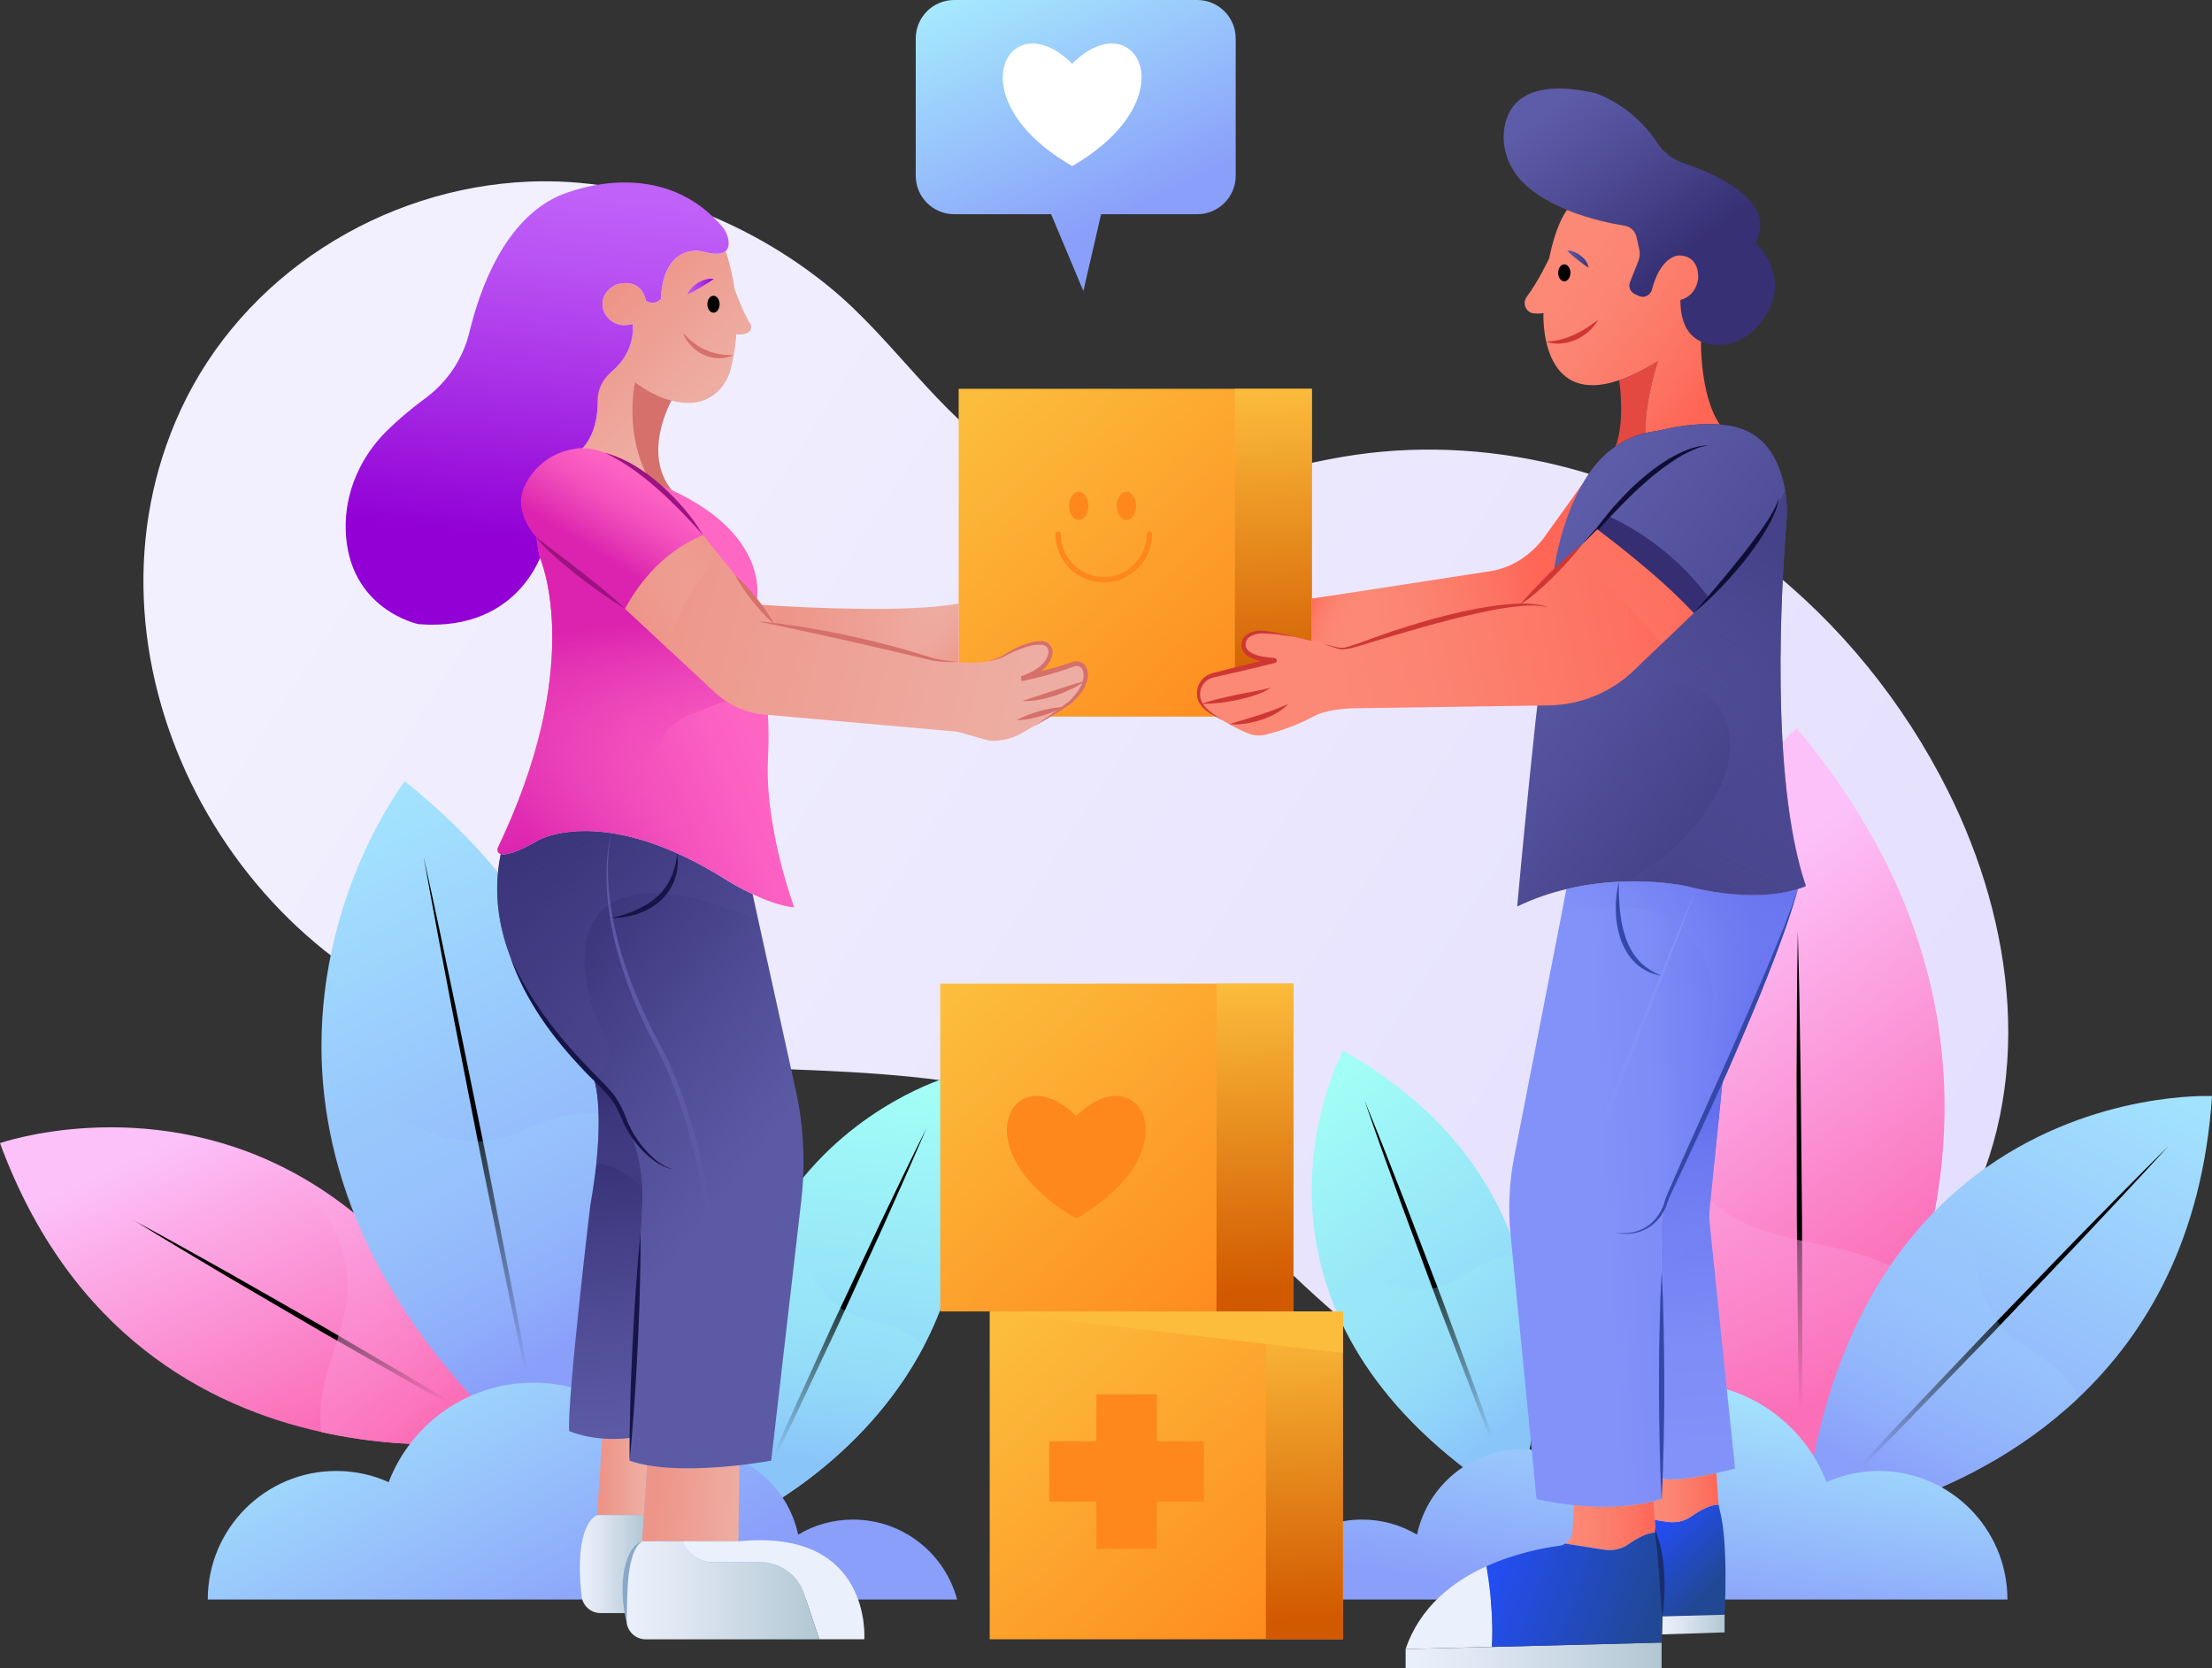 <?xml version="1.0" encoding="UTF-8"?><svg xmlns="http://www.w3.org/2000/svg" xmlns:xlink="http://www.w3.org/1999/xlink" viewBox="0 0 422.69 318.76"><rect x="0" y="0" width="422.69" height="318.76" fill="#333333" stroke="none"/><defs><style>.cls-1{fill:url(#Degradado_sin_nombre_223);}.cls-1,.cls-2,.cls-3,.cls-4,.cls-5,.cls-6,.cls-7,.cls-8,.cls-9,.cls-10,.cls-11,.cls-12,.cls-13,.cls-14,.cls-15,.cls-16,.cls-17,.cls-18,.cls-19,.cls-20,.cls-21,.cls-22,.cls-23,.cls-24,.cls-25,.cls-26,.cls-27,.cls-28,.cls-29,.cls-30,.cls-31,.cls-32,.cls-33,.cls-34,.cls-35,.cls-36,.cls-37,.cls-38,.cls-39,.cls-40,.cls-41,.cls-42,.cls-43,.cls-44,.cls-45,.cls-46,.cls-47,.cls-48,.cls-49,.cls-50,.cls-51,.cls-52,.cls-53,.cls-54,.cls-55,.cls-56,.cls-57,.cls-58,.cls-59,.cls-60,.cls-61,.cls-62,.cls-63,.cls-64,.cls-65,.cls-66,.cls-67,.cls-68,.cls-69,.cls-70,.cls-71,.cls-72,.cls-73,.cls-74,.cls-75,.cls-76,.cls-77{stroke-width:0px;}.cls-2{fill:url(#Degradado_sin_nombre_232);}.cls-3{fill:url(#Degradado_sin_nombre_224);}.cls-3,.cls-4,.cls-6,.cls-13,.cls-14,.cls-15,.cls-31,.cls-37,.cls-49,.cls-51,.cls-54,.cls-59,.cls-61,.cls-67,.cls-69,.cls-74,.cls-75,.cls-78{mix-blend-mode:multiply;}.cls-4{fill:url(#Degradado_sin_nombre_233);}.cls-5{fill:url(#Degradado_sin_nombre_238);}.cls-6{fill:url(#Degradado_sin_nombre_217-2);}.cls-7{fill:url(#Degradado_sin_nombre_218);}.cls-8{fill:#171547;}.cls-9{fill:url(#Degradado_sin_nombre_223-3);}.cls-10{fill:url(#Degradado_sin_nombre_214-3);}.cls-11{fill:#5c5aa5;}.cls-12{fill:url(#Degradado_sin_nombre_4-4);}.cls-13{fill:url(#Degradado_sin_nombre_237-2);}.cls-14{fill:url(#Degradado_sin_nombre_235);}.cls-15{fill:url(#Degradado_sin_nombre_213);}.cls-16{fill:#9b1381;}.cls-79{isolation:isolate;}.cls-17{fill:url(#Degradado_sin_nombre_4-2);}.cls-19{fill:url(#Degradado_sin_nombre_221-2);}.cls-20{fill:url(#Degradado_sin_nombre_5-2);}.cls-21{fill:url(#Degradado_sin_nombre_227);}.cls-22{fill:url(#Degradado_sin_nombre_230-3);}.cls-23{fill:#e34941;}.cls-24{fill:url(#Degradado_sin_nombre_216-2);}.cls-25{fill:url(#Degradado_sin_nombre_234);}.cls-26{fill:url(#Degradado_sin_nombre_239);}.cls-27{fill:url(#Degradado_sin_nombre_232-2);}.cls-28{fill:#d6706b;}.cls-29{fill:url(#Degradado_sin_nombre_220-2);}.cls-30{fill:url(#Degradado_sin_nombre_220);}.cls-31{fill:#fcbd3c;}.cls-32{fill:url(#Degradado_sin_nombre_225);}.cls-33{fill:url(#Degradado_sin_nombre_238-2);}.cls-34{fill:#fe881c;mix-blend-mode:screen;}.cls-35{fill:url(#Degradado_sin_nombre_231-2);}.cls-36{fill:url(#Degradado_sin_nombre_234-2);}.cls-37{fill:url(#Degradado_sin_nombre_237);}.cls-38{fill:#fff;}.cls-39{fill:url(#Degradado_sin_nombre_221);}.cls-40{fill:url(#Degradado_sin_nombre_230-2);}.cls-41{fill:url(#Degradado_sin_nombre_4);}.cls-42{fill:#ce3734;}.cls-43{fill:#192d6d;}.cls-44{fill:url(#Degradado_sin_nombre_214);}.cls-45{fill:url(#Degradado_sin_nombre_218-2);}.cls-46{fill:url(#Degradado_sin_nombre_214-5);}.cls-47{fill:#8392f9;}.cls-48{fill:url(#Degradado_sin_nombre_231-3);}.cls-49{fill:url(#Degradado_sin_nombre_226-2);}.cls-50{fill:url(#Degradado_sin_nombre_236);}.cls-51{fill:url(#Degradado_sin_nombre_235-2);}.cls-52{fill:url(#Degradado_sin_nombre_223-2);}.cls-53{fill:url(#Degradado_sin_nombre_4-3);}.cls-54{fill:url(#Degradado_sin_nombre_222-2);}.cls-55{fill:url(#Degradado_sin_nombre_229-2);}.cls-56{fill:#89a7c9;}.cls-57{fill:url(#Degradado_sin_nombre_230);}.cls-58{fill:url(#Degradado_sin_nombre_231);}.cls-59{fill:url(#Degradado_sin_nombre_213-2);}.cls-80{mix-blend-mode:overlay;}.cls-60{fill:#352e73;}.cls-61{fill:url(#Degradado_sin_nombre_233-2);}.cls-62{fill:url(#Degradado_sin_nombre_214-2);}.cls-63{fill:url(#Degradado_sin_nombre_232-3);}.cls-64{fill:url(#Degradado_sin_nombre_227-2);}.cls-65{fill:url(#Degradado_sin_nombre_229);}.cls-66{fill:url(#Degradado_sin_nombre_223-4);}.cls-67{fill:url(#Degradado_sin_nombre_215);}.cls-68{fill:#0e0e35;}.cls-69{fill:url(#Degradado_sin_nombre_217);}.cls-70{fill:#3548a8;}.cls-71{fill:url(#Degradado_sin_nombre_214-4);}.cls-72{fill:url(#Degradado_sin_nombre_5);}.cls-73{fill:url(#Degradado_sin_nombre_216);}.cls-74{fill:url(#Degradado_sin_nombre_226);}.cls-75{fill:url(#Degradado_sin_nombre_222);}.cls-76{fill:url(#Degradado_sin_nombre_236-2);}.cls-77{fill:url(#Degradado_sin_nombre_223-5);}</style><linearGradient id="Degradado_sin_nombre_239" x1="95.14" y1="53.94" x2="359.21" y2="282.3" gradientTransform="translate(-18.65 28.04) rotate(-7.74)" gradientUnits="userSpaceOnUse"><stop offset="0" stop-color="#f2f0fe"/><stop offset="1" stop-color="#e3defe"/></linearGradient><linearGradient id="Degradado_sin_nombre_238" x1="-32.78" y1="216.31" x2=".48" y2="266.67" gradientTransform="translate(-164.8 128.88) rotate(122.35) scale(1 -1)" gradientUnits="userSpaceOnUse"><stop offset="0" stop-color="#fcc1f9"/><stop offset="1" stop-color="#fb6fb8"/></linearGradient><linearGradient id="Degradado_sin_nombre_237" x1="-25.93" y1="236.74" x2="-11.32" y2="284.4" gradientTransform="translate(-164.8 128.88) rotate(122.35) scale(1 -1)" gradientUnits="userSpaceOnUse"><stop offset="0" stop-color="#fcc1f9" stop-opacity="0"/><stop offset="1" stop-color="#fb6fb8"/></linearGradient><linearGradient id="Degradado_sin_nombre_236" x1="77.67" y1="320.41" x2="124.46" y2="210.23" gradientTransform="translate(-180.21 130.59) rotate(-51.79)" gradientUnits="userSpaceOnUse"><stop offset="0" stop-color="#8a9ffa"/><stop offset="1" stop-color="#a2e2fe"/></linearGradient><linearGradient id="Degradado_sin_nombre_235" x1="80.92" y1="305.91" x2="102.92" y2="253.19" gradientTransform="translate(-180.21 130.59) rotate(-51.79)" gradientUnits="userSpaceOnUse"><stop offset="0" stop-color="#8a9ffa"/><stop offset="1" stop-color="#a2e2fe" stop-opacity="0"/></linearGradient><linearGradient id="Degradado_sin_nombre_234" x1="128.83" y1="362.8" x2="161.18" y2="286.64" gradientTransform="translate(-65.67 -25.38) rotate(-15.65)" gradientUnits="userSpaceOnUse"><stop offset="0" stop-color="#8ac5fa"/><stop offset="1" stop-color="#a2fef6"/></linearGradient><linearGradient id="Degradado_sin_nombre_233" x1="131.08" y1="352.78" x2="146.28" y2="316.33" gradientTransform="translate(-65.67 -25.38) rotate(-15.65)" gradientUnits="userSpaceOnUse"><stop offset="0" stop-color="#8ac5fa"/><stop offset="1" stop-color="#a2fef6" stop-opacity="0"/></linearGradient><linearGradient id="Degradado_sin_nombre_232" x1="78.99" y1="247.17" x2="114.65" y2="310.98" gradientUnits="userSpaceOnUse"><stop offset="0" stop-color="#a6eafd"/><stop offset="1" stop-color="#8a9ffa"/></linearGradient><linearGradient id="Degradado_sin_nombre_238-2" x1="317.24" y1="176.45" x2="360.87" y2="242.55" gradientTransform="translate(-6.53 17.16) rotate(-2.67)" xlink:href="#Degradado_sin_nombre_238"/><linearGradient id="Degradado_sin_nombre_237-2" x1="326.22" y1="203.27" x2="345.39" y2="265.81" gradientTransform="translate(-6.53 17.16) rotate(-2.67)" xlink:href="#Degradado_sin_nombre_237"/><linearGradient id="Degradado_sin_nombre_236-2" x1="363.72" y1="296.07" x2="403.34" y2="202.77" gradientTransform="translate(14.91 -20.49) rotate(3.33)" xlink:href="#Degradado_sin_nombre_236"/><linearGradient id="Degradado_sin_nombre_235-2" x1="366.47" y1="283.79" x2="385.09" y2="239.15" gradientTransform="translate(14.91 -20.49) rotate(3.33)" xlink:href="#Degradado_sin_nombre_235"/><linearGradient id="Degradado_sin_nombre_234-2" x1="248.35" y1="386.37" x2="280.7" y2="310.2" gradientTransform="translate(-159.52 307.71) rotate(-61.12)" xlink:href="#Degradado_sin_nombre_234"/><linearGradient id="Degradado_sin_nombre_233-2" x1="250.6" y1="376.35" x2="265.8" y2="339.9" gradientTransform="translate(-159.52 307.71) rotate(-61.12)" xlink:href="#Degradado_sin_nombre_233"/><linearGradient id="Degradado_sin_nombre_232-2" x1="319.33" y1="259.43" x2="311.72" y2="307.47" xlink:href="#Degradado_sin_nombre_232"/><linearGradient id="Degradado_sin_nombre_232-3" x1="193.05" y1="-6.04" x2="215" y2="40.44" xlink:href="#Degradado_sin_nombre_232"/><linearGradient id="Degradado_sin_nombre_231" x1="184.83" y1="188.09" x2="241.45" y2="249.85" gradientUnits="userSpaceOnUse"><stop offset="0" stop-color="#fcbd3c"/><stop offset="1" stop-color="#fe881c"/></linearGradient><linearGradient id="Degradado_sin_nombre_230" x1="238.21" y1="187.39" x2="241.19" y2="246.86" gradientUnits="userSpaceOnUse"><stop offset="0" stop-color="#fcbd3c"/><stop offset="1" stop-color="#d15900"/></linearGradient><linearGradient id="Degradado_sin_nombre_231-2" x1="194.28" y1="250.72" x2="250.9" y2="312.49" xlink:href="#Degradado_sin_nombre_231"/><linearGradient id="Degradado_sin_nombre_230-2" x1="247.66" y1="250.03" x2="250.64" y2="309.49" xlink:href="#Degradado_sin_nombre_230"/><linearGradient id="Degradado_sin_nombre_231-3" x1="188.35" y1="74.42" x2="244.97" y2="136.19" xlink:href="#Degradado_sin_nombre_231"/><linearGradient id="Degradado_sin_nombre_230-3" x1="241.73" y1="73.73" x2="244.71" y2="133.2" xlink:href="#Degradado_sin_nombre_230"/><linearGradient id="Degradado_sin_nombre_5" x1="317.3" y1="292.33" x2="327.94" y2="303.15" gradientUnits="userSpaceOnUse"><stop offset="0" stop-color="#234dee"/><stop offset="1" stop-color="#214893"/></linearGradient><linearGradient id="Degradado_sin_nombre_4" x1="317.58" y1="310.41" x2="329.55" y2="310.41" gradientUnits="userSpaceOnUse"><stop offset="0" stop-color="#eaf0fc"/><stop offset=".26" stop-color="#e0e8f4"/><stop offset=".71" stop-color="#c5d5e1"/><stop offset="1" stop-color="#b1c7d2"/></linearGradient><linearGradient id="Degradado_sin_nombre_223" x1="315.96" y1="286.16" x2="328.42" y2="286.16" gradientUnits="userSpaceOnUse"><stop offset="0" stop-color="#fc8976"/><stop offset=".33" stop-color="#fc8371"/><stop offset=".73" stop-color="#fd7463"/><stop offset="1" stop-color="#ff6656"/></linearGradient><linearGradient id="Degradado_sin_nombre_229" x1="298.49" y1="18.72" x2="322.17" y2="48.6" gradientUnits="userSpaceOnUse"><stop offset="0" stop-color="#5d5ca8"/><stop offset=".35" stop-color="#524f99"/><stop offset="1" stop-color="#373075"/></linearGradient><linearGradient id="Degradado_sin_nombre_223-2" x1="298.97" y1="52.06" x2="328.12" y2="72.8" xlink:href="#Degradado_sin_nombre_223"/><linearGradient id="Degradado_sin_nombre_229-2" x1="299.3" y1="49.52" x2="304" y2="49.52" xlink:href="#Degradado_sin_nombre_229"/><linearGradient id="Degradado_sin_nombre_223-3" x1="259.96" y1="111.71" x2="292.8" y2="105.87" xlink:href="#Degradado_sin_nombre_223"/><linearGradient id="Degradado_sin_nombre_222" x1="260.25" y1="121.16" x2="249.02" y2="116.4" gradientUnits="userSpaceOnUse"><stop offset="0" stop-color="#fc8976" stop-opacity="0"/><stop offset=".1" stop-color="#fc8875" stop-opacity=".02"/><stop offset=".22" stop-color="#fc8673" stop-opacity=".08"/><stop offset=".36" stop-color="#fc8270" stop-opacity=".18"/><stop offset=".51" stop-color="#fc7d6b" stop-opacity=".32"/><stop offset=".66" stop-color="#fd7766" stop-opacity=".5"/><stop offset=".82" stop-color="#fe6f5f" stop-opacity=".72"/><stop offset=".98" stop-color="#fe6756" stop-opacity=".97"/><stop offset="1" stop-color="#ff6656"/></linearGradient><linearGradient id="Degradado_sin_nombre_223-4" x1="299.08" y1="291.52" x2="316.38" y2="291.52" xlink:href="#Degradado_sin_nombre_223"/><linearGradient id="Degradado_sin_nombre_220" x1="268.6" y1="307.19" x2="285.18" y2="307.19" gradientUnits="userSpaceOnUse"><stop offset="0" stop-color="#eaf0fc"/><stop offset="1" stop-color="#eaf0fc"/></linearGradient><linearGradient id="Degradado_sin_nombre_4-2" x1="268.6" y1="316.31" x2="317.51" y2="316.31" xlink:href="#Degradado_sin_nombre_4"/><linearGradient id="Degradado_sin_nombre_5-2" x1="286.97" y1="298.95" x2="316.47" y2="309.22" xlink:href="#Degradado_sin_nombre_5"/><linearGradient id="Degradado_sin_nombre_227" x1="325.27" y1="276.54" x2="321.94" y2="218.8" gradientUnits="userSpaceOnUse"><stop offset="0" stop-color="#8392f9"/><stop offset=".33" stop-color="#7e8df7"/><stop offset=".71" stop-color="#727ff3"/><stop offset="1" stop-color="#6570ee"/></linearGradient><linearGradient id="Degradado_sin_nombre_227-2" x1="306.11" y1="228.32" x2="338.1" y2="226.49" xlink:href="#Degradado_sin_nombre_227"/><linearGradient id="Degradado_sin_nombre_226" x1="309.13" y1="198.79" x2="327.48" y2="160.07" gradientUnits="userSpaceOnUse"><stop offset="0" stop-color="#8392f9" stop-opacity="0"/><stop offset=".11" stop-color="#8291f8" stop-opacity=".02"/><stop offset=".24" stop-color="#808ff8" stop-opacity=".08"/><stop offset=".38" stop-color="#7d8cf7" stop-opacity=".17"/><stop offset=".52" stop-color="#7987f5" stop-opacity=".31"/><stop offset=".66" stop-color="#7481f3" stop-opacity=".48"/><stop offset=".81" stop-color="#6e7af1" stop-opacity=".69"/><stop offset=".96" stop-color="#6772ee" stop-opacity=".93"/><stop offset="1" stop-color="#6570ee"/></linearGradient><linearGradient id="Degradado_sin_nombre_226-2" x1="321.97" y1="251.53" x2="323.7" y2="213.24" xlink:href="#Degradado_sin_nombre_226"/><linearGradient id="Degradado_sin_nombre_225" x1="290.72" y1="112.02" x2="334.82" y2="144.59" gradientUnits="userSpaceOnUse"><stop offset="0" stop-color="#5d5ca8"/><stop offset=".53" stop-color="#514f99"/><stop offset="1" stop-color="#454289"/></linearGradient><linearGradient id="Degradado_sin_nombre_224" x1="313.09" y1="179.08" x2="347.53" y2="109.62" gradientUnits="userSpaceOnUse"><stop offset="0" stop-color="#5d5ca8" stop-opacity="0"/><stop offset=".16" stop-color="#5a59a4" stop-opacity=".11"/><stop offset=".45" stop-color="#53529c" stop-opacity=".38"/><stop offset=".86" stop-color="#49468e" stop-opacity=".83"/><stop offset="1" stop-color="#454289"/></linearGradient><linearGradient id="Degradado_sin_nombre_223-5" x1="250.85" y1="128.62" x2="323.43" y2="113.37" xlink:href="#Degradado_sin_nombre_223"/><linearGradient id="Degradado_sin_nombre_222-2" x1="298.89" y1="109.47" x2="327.79" y2="115.5" xlink:href="#Degradado_sin_nombre_222"/><linearGradient id="Degradado_sin_nombre_214" x1="133.38" y1="75.14" x2="116.29" y2="58.05" gradientUnits="userSpaceOnUse"><stop offset="0" stop-color="#eeada2"/><stop offset="1" stop-color="#ee9589"/></linearGradient><linearGradient id="Degradado_sin_nombre_221" x1="106.89" y1="36.48" x2="99.11" y2="103" gradientUnits="userSpaceOnUse"><stop offset="0" stop-color="#c061f9"/><stop offset=".21" stop-color="#b952f3"/><stop offset=".6" stop-color="#a72ce5"/><stop offset="1" stop-color="#9200d5"/></linearGradient><linearGradient id="Degradado_sin_nombre_221-2" x1="130.98" y1="54.76" x2="136.54" y2="54.76" xlink:href="#Degradado_sin_nombre_221"/><linearGradient id="Degradado_sin_nombre_214-2" x1="122.73" y1="282.11" x2="115.37" y2="282.11" xlink:href="#Degradado_sin_nombre_214"/><linearGradient id="Degradado_sin_nombre_4-3" x1="110.8" y1="298.85" x2="123.05" y2="298.85" xlink:href="#Degradado_sin_nombre_4"/><linearGradient id="Degradado_sin_nombre_214-3" x1="141.11" y1="287.77" x2="125.65" y2="286.85" xlink:href="#Degradado_sin_nombre_214"/><linearGradient id="Degradado_sin_nombre_220-2" x1="130.37" y1="303.76" x2="165.18" y2="303.76" xlink:href="#Degradado_sin_nombre_220"/><linearGradient id="Degradado_sin_nombre_4-4" x1="119.42" y1="303.86" x2="156.57" y2="303.86" xlink:href="#Degradado_sin_nombre_4"/><linearGradient id="Degradado_sin_nombre_218" x1="137.85" y1="229.52" x2="88.48" y2="190.65" gradientUnits="userSpaceOnUse"><stop offset="0" stop-color="#5c5aa5"/><stop offset=".36" stop-color="#504d96"/><stop offset="1" stop-color="#352e73"/></linearGradient><linearGradient id="Degradado_sin_nombre_218-2" x1="118.12" y1="273.19" x2="112.34" y2="216.99" xlink:href="#Degradado_sin_nombre_218"/><linearGradient id="Degradado_sin_nombre_217" x1="133.97" y1="198.94" x2="102.58" y2="148.79" gradientUnits="userSpaceOnUse"><stop offset="0" stop-color="#5c5aa5" stop-opacity="0"/><stop offset=".18" stop-color="#57549e" stop-opacity=".13"/><stop offset=".52" stop-color="#4a458e" stop-opacity=".46"/><stop offset=".99" stop-color="#352e73" stop-opacity=".99"/><stop offset="1" stop-color="#352e73"/></linearGradient><linearGradient id="Degradado_sin_nombre_217-2" x1="120.63" y1="231.64" x2="114.19" y2="208.07" xlink:href="#Degradado_sin_nombre_217"/><linearGradient id="Degradado_sin_nombre_216" x1="144.46" y1="126.13" x2="95.17" y2="145.5" gradientUnits="userSpaceOnUse"><stop offset="0" stop-color="#ff67c4"/><stop offset=".22" stop-color="#fc61c2"/><stop offset=".49" stop-color="#f452bd"/><stop offset=".79" stop-color="#e639b5"/><stop offset="1" stop-color="#db23af"/></linearGradient><linearGradient id="Degradado_sin_nombre_216-2" x1="123.21" y1="87.91" x2="112.75" y2="104.86" xlink:href="#Degradado_sin_nombre_216"/><linearGradient id="Degradado_sin_nombre_215" x1="118.82" y1="162.21" x2="112.94" y2="119.96" gradientUnits="userSpaceOnUse"><stop offset="0" stop-color="#ff67c4" stop-opacity="0"/><stop offset=".11" stop-color="#fc61c2" stop-opacity=".08"/><stop offset=".33" stop-color="#f554be" stop-opacity=".27"/><stop offset=".64" stop-color="#e93eb7" stop-opacity=".59"/><stop offset="1" stop-color="#db23af"/></linearGradient><linearGradient id="Degradado_sin_nombre_214-4" x1="180.26" y1="119.82" x2="151" y2="122.24" xlink:href="#Degradado_sin_nombre_214"/><linearGradient id="Degradado_sin_nombre_213" x1="174.56" y1="117.6" x2="184.51" y2="126.21" gradientUnits="userSpaceOnUse"><stop offset="0" stop-color="#eeada2" stop-opacity="0"/><stop offset="1" stop-color="#ee9589"/></linearGradient><linearGradient id="Degradado_sin_nombre_214-5" x1="194.21" y1="133.5" x2="121.31" y2="114.6" xlink:href="#Degradado_sin_nombre_214"/><linearGradient id="Degradado_sin_nombre_213-2" x1="138.41" y1="108.72" x2="122.82" y2="117.79" xlink:href="#Degradado_sin_nombre_213"/></defs><g class="cls-79"><g id="Layer_2"><g id="OBJECTS"><path class="cls-26" d="m163.11,58.94c-1.44-1.38-2.91-2.7-4.44-3.96-15.84-13.03-36.88-21.12-57.53-20.28-28.16,1.15-54.77,17.93-66.65,43.7-21.36,46.31,7.96,103.93,56.09,118.29,4.22,1.26,8.57,2.38,12.87,3.3,30.91,6.62,63.25,1.57,93.91,9.87,14,3.79,25.66,10.75,36.12,20.72,21.65,20.64,39.92,41.42,72.14,42.43,28.18.89,55.56-14.99,69.15-39.63,14.22-25.79,10.21-56.88-2.59-82.37-8.43-16.8-20.64-31.92-35.51-43.45-21.64-16.78-50.56-24.6-77.7-20.65-20.09,2.92-42.09,13.08-61.83,3.3-14.14-7-22.87-20.58-34.02-31.26Z"/><path class="cls-5" d="m61.4,273.63c20.05,4.44,36.55,1.34,36.55,1.34-11.67-28.07-27.36-43.35-42.75-51.38-28.08-14.66-55.2-5.17-55.2-5.17,13.48,36.56,39.55,50.36,61.4,55.2Z"/><g class="cls-80"><path class="cls-18" d="m25.57,233.19c6.13,3.3,12.21,6.7,18.28,10.11l18.15,10.34,18.04,10.54,8.98,5.34c2.97,1.81,5.97,3.6,8.92,5.43-3.07-1.64-6.11-3.34-9.17-5.01l-9.12-5.1-18.15-10.35-18.04-10.55c-5.99-3.55-11.97-7.12-17.9-10.78Z"/></g><path class="cls-37" d="m61.4,273.63c20.05,4.44,36.55,1.34,36.55,1.34-11.67-28.07-27.36-43.35-42.75-51.38,6.82,6.33,12.03,14.88,11.09,24.39-.66,6.68-4.05,12.85-4.88,19.51-.26,2.03-.26,4.1-.01,6.14Z"/><path class="cls-50" d="m77.34,149.27c25.03,20.01,35.47,42.74,38.6,63.6,5.54,36.77-11.64,67.72-11.64,67.72-33.21-28.85-42.74-57.28-42.87-80.27-.17-30.23,15.92-51.05,15.92-51.05Z"/><g class="cls-80"><path class="cls-18" d="m81.01,163.95c2.14,9.68,4.18,19.38,6.19,29.09l5.93,29.14,5.71,29.18,2.77,14.61,2.67,14.63-3.15-14.53-3.05-14.55-5.93-29.14-5.71-29.18c-1.86-9.74-3.71-19.48-5.44-29.24Z"/></g><path class="cls-14" d="m115.94,212.87c5.54,36.77-11.64,67.72-11.64,67.72-33.21-28.85-42.74-57.28-42.87-80.27,6.54,7.76,22.54,23.58,38.79,15.56,0,0,7.82-4.07,15.72-3.01Z"/><path class="cls-25" d="m180.97,205.87c5.81,21.38,2.38,38.32-4.38,51.25-11.9,22.79-34.11,33.06-34.11,33.06-6.78-29.65-.51-49.41,8.8-62.3,12.23-16.94,29.7-22.01,29.7-22.01Z"/><g class="cls-80"><path class="cls-18" d="m177.04,215.56c-2.69,6.3-5.49,12.56-8.29,18.81l-8.54,18.7-8.75,18.61-4.45,9.27c-1.52,3.07-3,6.16-4.54,9.22,1.34-3.16,2.73-6.29,4.1-9.43l4.19-9.39,8.54-18.7,8.75-18.6c2.95-6.18,5.92-12.36,8.99-18.49Z"/></g><path class="cls-4" d="m176.59,257.11c-11.9,22.79-34.11,33.06-34.11,33.06-6.78-29.65-.51-49.41,8.8-62.3.48,7,2.97,22.35,15.31,24.5,0,0,6.03.92,10,4.73Z"/><path class="cls-2" d="m163.01,290.35c-3.84,0-7.42,1.04-10.49,2.88-1.97-9.31-10.24-16.31-20.13-16.31-1.93,0-3.82.27-5.59.77-5.29-8.13-14.45-13.5-24.86-13.5-12.62,0-23.41,7.89-27.67,19.01-3.05-1.38-6.44-2.14-10.01-2.14-13.56,0-24.56,10.99-24.56,24.56h143.19c-2.34-8.79-10.36-15.27-19.88-15.27Z"/><path class="cls-33" d="m366.37,245.02c-7.96,25.74-22.21,42.54-22.21,42.54-24.42-31.54-31.65-59.35-30.8-82.12,1.53-41.54,29.96-66.29,29.96-66.29,32.92,39.11,31.72,77.8,23.05,105.86Z"/><g class="cls-80"><path class="cls-18" d="m343.54,177.9c.26,9.14.41,18.27.54,27.41l.27,27.41.04,27.41-.06,13.71-.17,13.71-.32-13.71-.22-13.71-.27-27.41-.04-27.41c.03-9.14.07-18.28.23-27.42Z"/></g><path class="cls-13" d="m366.37,245.02c-7.96,25.74-22.21,42.54-22.21,42.54-24.42-31.54-31.65-59.35-30.8-82.12,2.78,11.88,9.15,23.38,20.59,28.49,8.05,3.58,17.28,3.73,25.41,7.11,2.49,1.03,4.84,2.37,7.01,3.97Z"/><path class="cls-76" d="m422.69,209.43c-1.78,27.08-12.51,45.34-25.48,57.62-22.86,21.66-52.68,24.71-52.68,24.71,3.96-37.04,19.08-57.43,34.99-68.66,20.91-14.76,43.17-13.67,43.17-13.67Z"/><g class="cls-80"><path class="cls-18" d="m414.27,219.09c-5.66,6.2-11.41,12.32-17.16,18.43l-17.35,18.25-17.52,18.09-8.82,8.99-8.9,8.91,8.54-9.25,8.62-9.18,17.35-18.25,17.52-18.09c5.87-6,11.75-11.99,17.71-17.9Z"/></g><path class="cls-51" d="m397.21,267.05c-22.86,21.66-52.68,24.71-52.68,24.71,3.96-37.04,19.08-57.43,34.99-68.66-2.23,8.3-5.46,27.08,7.98,34.48,0,0,6.62,3.46,9.7,9.46Z"/><path class="cls-36" d="m256.64,200.77c19.32,10.85,28.99,25.18,33.46,39.06,7.9,24.47-.35,47.5-.35,47.5-25.89-15.96-35.58-34.28-38.25-49.95-3.51-20.6,5.13-36.61,5.13-36.61Z"/><g class="cls-80"><path class="cls-18" d="m260.79,210.37c2.61,6.34,5.11,12.72,7.6,19.11l7.35,19.2,7.13,19.28,3.49,9.67c1.13,3.24,2.29,6.46,3.39,9.71-1.31-3.17-2.56-6.36-3.85-9.53l-3.75-9.57-7.35-19.2-7.13-19.28c-2.34-6.44-4.66-12.89-6.88-19.38Z"/></g><path class="cls-61" d="m290.1,239.83c7.9,24.47-.35,47.5-.35,47.5-25.89-15.96-35.58-34.28-38.25-49.95,5.33,4.56,18.02,13.56,28.21,6.26,0,0,4.88-3.66,10.39-3.81Z"/><path class="cls-27" d="m359.04,281.06c-3.57,0-6.96.76-10.01,2.14-4.26-11.12-15.05-19.01-27.67-19.01-10.41,0-19.57,5.37-24.86,13.5-1.77-.5-3.65-.77-5.59-.77-9.9,0-18.17,6.99-20.13,16.31-3.07-1.83-6.65-2.88-10.49-2.88-9.52,0-17.53,6.48-19.88,15.27h143.19c0-13.57-11-24.56-24.56-24.56Z"/><path class="cls-63" d="m228.79,0h-46.45c-4.06,0-7.35,3.29-7.35,7.35v26.23c0,4.06,3.29,7.35,7.35,7.35h18.52l6.16,14.68,3.39-14.68h18.37c4.06,0,7.35-3.29,7.35-7.35V7.35c0-4.06-3.29-7.35-7.35-7.35Z"/><path class="cls-38" d="m204.88,12.18c-11.97-11.97-22.6,6.51,0,19.55,22.6-13.05,11.97-31.52,0-19.55Z"/><rect class="cls-58" x="179.67" y="187.95" width="67.49" height="62.63"/><rect class="cls-57" x="232.46" y="187.95" width="14.7" height="62.63"/><path class="cls-34" d="m205.67,213.26c-11.97-11.97-22.6,6.51,0,19.56,22.6-13.05,11.97-31.52,0-19.56Z"/><rect class="cls-35" x="189.12" y="250.59" width="67.49" height="62.63"/><rect class="cls-40" x="241.9" y="250.59" width="14.7" height="62.63"/><polygon class="cls-31" points="189.12 250.59 256.61 258.51 256.61 250.59 189.12 250.59"/><polygon class="cls-34" points="221.05 275.4 221.05 266.41 209.51 266.41 209.51 275.4 200.51 275.4 200.51 286.94 209.51 286.94 209.51 295.94 221.05 295.94 221.05 286.94 230.05 286.94 230.05 275.4 221.05 275.4"/><rect class="cls-48" x="183.19" y="74.29" width="67.49" height="62.63"/><rect class="cls-22" x="235.98" y="74.29" width="14.7" height="62.63"/><path class="cls-34" d="m215.25,99.37c1.02,0,1.85-1.21,1.85-2.71s-.83-2.71-1.85-2.71-1.85,1.21-1.85,2.71.83,2.71,1.85,2.71Zm4.38,2.17c-.28,0-.51.23-.51.51,0,4.53-3.68,8.21-8.21,8.21s-8.21-3.68-8.21-8.21c0-.28-.23-.51-.51-.51s-.51.23-.51.51c0,5.09,4.14,9.24,9.24,9.24s9.24-4.14,9.24-9.24c0-.28-.23-.51-.51-.51Zm-13.5-2.17c1.02,0,1.85-1.21,1.85-2.71s-.83-2.71-1.85-2.71-1.85,1.21-1.85,2.71.83,2.71,1.85,2.71Z"/><path class="cls-72" d="m323.26,289.7c1.45-1.03,3.48-2.21,5.15-2.21h.01c.05.39.12.78.23,1.16,1.68,6.4.9,19.88.9,19.88l-11.87.32c.07-4.49-.04-10.98-1.06-14.86-.1-.39-.17-.78-.23-1.17-.04-.28-.07-.55-.09-.84l-.1-1.56h.01l2.33.36c1.66.26,3.36-.1,4.73-1.07Z"/><path class="cls-41" d="m329.55,308.53v3.37l-11.97.39c.04-.87.07-2.07.09-3.44l11.87-.32Z"/><path class="cls-1" d="m328.41,287.49c-1.67,0-3.69,1.18-5.15,2.21-1.37.97-3.07,1.33-4.73,1.07l-2.33-.36h-.01l-.23-3.57c.52-.12,1.03-.27,1.55-.42v-3.93c2.3.53,7.13-.32,10.48-1.04v.07s.34,5.12.34,5.12c.02.29.04.57.09.85h-.01Z"/><path class="cls-65" d="m299.44,40.11c-2.88-1.19-5.74-2.75-8-4.84-3.09-2.85-4.7-7.06-3.91-11.19.84-4.37,4.47-9.16,17.3-6.29,0,0,7.12,2.21,11.82,9.47,1.2,1.84,3.01,3.19,5.08,3.9,6.19,2.1,18,7.28,13.76,15.23,0,0,8.2,7.5.12,16.21-2.08,2.24-5.04,3.55-8.08,3.29-.84-.07-1.7-.26-2.5-.63-2.15-.96-3.92-3.2-3.92-7.94,1.33-.36,2.97-1.35,3.39-4.04,0,0,.48-4.46-3.74-4.46,0,0-3.4.02-5.1,6.55-.29,1.09-1.49,1.66-2.51,1.18l-.78-.37c-.85-.41-1.24-1.4-.89-2.28l1.59-3.98c.29-.72.35-1.49.18-2.25l-.52-2.36c-.26-1.13-1.16-1.99-2.29-2.17-2.37-.38-6.7-1.25-11-3Z"/><path class="cls-23" d="m314.47,82.72h0c-2.09.5-4,1.39-5.74,2.56,1.88-4.94.68-12.63.68-12.63,2.14-.73,4.6-1.9,7.41-3.64,0,0-2.65,7.98-2.34,13.72Z"/><path class="cls-52" d="m325.03,65.25c-2.15-.96-3.92-3.2-3.92-7.94,1.33-.36,2.97-1.35,3.39-4.04,0,0,.48-4.46-3.74-4.46,0,0-3.4.02-5.1,6.55-.29,1.08-1.49,1.66-2.51,1.18l-.78-.37c-.85-.41-1.24-1.4-.89-2.28l1.59-3.99c.28-.71.35-1.5.18-2.25l-.52-2.36c-.26-1.13-1.16-1.99-2.29-2.17-2.37-.38-6.7-1.25-11-3-.54.73-2.23,3.32-3.4,9.22,0,0,0,.01-.01.02-.14.3-1.99,4.24-4.3,7.38-.9,1.23-.13,3.01,1.39,3.14.55.05,1.16.04,1.82-.05,0,0-.91,18.06,14.46,12.82,2.14-.73,4.6-1.9,7.41-3.64,0,0-2.65,7.98-2.34,13.72.52-.12,1.05-.22,1.58-.3.46-.07.93-.13,1.38-.25,1.64-.41,6.35-1.44,11.2-1.07-3.77-5.47-3.59-15.85-3.59-15.85Z"/><path class="cls-42" d="m295.46,65.26c1.9-.07,3.63-.54,5.27-1.26.81-.38,1.6-.8,2.37-1.3.39-.23.75-.52,1.15-.77.38-.27.74-.56,1.16-.82-.25.41-.52.8-.82,1.18-.33.35-.63.73-1.01,1.03-.71.66-1.55,1.16-2.43,1.59-.9.38-1.85.65-2.83.73-.97.08-1.96,0-2.85-.38Z"/><path class="cls-55" d="m299.48,47.88c.49-.02.95.1,1.38.27.44.17.83.41,1.2.69.72.57,1.34,1.35,1.52,2.31-.83-.5-1.46-1.01-2.13-1.52-.66-.53-1.32-1.04-1.97-1.75Z"/><ellipse class="cls-18" cx="298.92" cy="52.13" rx="1.17" ry="1.62"/><path class="cls-9" d="m302.35,92.53c-2.43,9.02-5.05,15.36-5.15,16.76-2.84,2.8-6.11,5.81-6.84,6.28-5.11.3-14.53,2.3-30.59,7.55-.47.16-1.21.31-2.04.45-1.5.27-3.28.54-4.2.85-.93.31-1.89.43-2.86.32v-10.35l8.52-1.31,2.06-.32,23.33-3.59c.35-.05.69-.12,1.03-.19,3.92-.85,7.31-3.3,9.65-6.56l7.09-9.89Z"/><path class="cls-75" d="m259.19,113.08l-1.46,10.49c-1.5.27-3.28.54-4.2.85-.93.31-1.89.43-2.86.32v-10.35l8.52-1.31Z"/><path class="cls-66" d="m306.5,296.1l-7.42-1.16c.81-.48,1.35-1.35,1.41-2.33l.3-5.03c4.31.44,9.95.56,15.18-.74l.23,3.57.1,1.56c.02.29.05.56.09.84-1.68,0-3.71,1.19-5.16,2.21-1.37.97-3.07,1.34-4.73,1.07Z"/><path class="cls-30" d="m284.04,299.27s1.5,7.82,1.06,15.4l-16.5.42c2.74-8.12,9.11-12.95,15.43-15.82Z"/><polygon class="cls-17" points="317.51 313.85 317.51 318.76 268.6 318.76 268.6 315.1 285.1 314.68 317.51 313.85"/><path class="cls-20" d="m316.61,293.98c1.02,3.88,1.14,10.37,1.06,14.86-.02,1.37-.05,2.57-.09,3.44-.04.98-.07,1.57-.07,1.57l-32.41.83c.44-7.58-1.06-15.4-1.06-15.4,5.47-2.5,10.9-3.52,13.9-3.92.41-.05.8-.19,1.14-.41l7.42,1.16c1.66.27,3.36-.1,4.73-1.07,1.45-1.02,3.48-2.21,5.16-2.21.05.39.12.78.23,1.17Z"/><path class="cls-43" d="m317.67,308.84c-.35-2.83-.47-5.65-.67-8.45-.08-1.4-.2-2.8-.34-4.19-.07-.7-.16-1.39-.27-2.08-.07-.72-.16-1.44-.1-2.15.17.7.35,1.37.58,2.03.23.68.43,1.38.57,2.08.31,1.4.46,2.83.56,4.25.17,2.84.11,5.69-.33,8.51Z"/><path class="cls-21" d="m331.55,280.6s-1.49.4-3.56.85c-3.35.73-8.18,1.58-10.48,1.04v-47.53c0-2.46.53-4.88,1.58-7.1,2.1-4.51,6.04-13.06,10.19-22.43l-2.57,25.36c-.1,1.02-.1,2.06,0,3.07l.4,3.86,4.44,42.88Z"/><path class="cls-64" d="m343.54,169.89c-2.15,7.52-8.42,22.35-14.26,35.55l-.78,1.74c-.77,1.74-1.54,3.44-2.27,5.08l-.49,1.08c-2.75,6.11-5.17,11.33-6.65,14.52-1.04,2.22-1.58,4.65-1.58,7.1v51.46c-.51.15-1.02.3-1.55.42-5.23,1.3-10.87,1.18-15.18.74-4.23-.42-7.16-1.16-7.16-1.16l-4.98-50.64c-.48-4.9-.25-9.85.7-14.68l9.09-46.57.9-4.65c12.31-2.98,22.87-.59,22.87-.59,11.3,2.89,18.41,1.5,21.35.59Z"/><path class="cls-74" d="m343.54,169.89c-2.15,7.52-8.42,22.35-14.26,35.55l-.78,1.74-2.27,5.08-.49,1.08,1.5-21.66c.67-9.7-6.84-18.13-16.56-18.35-4.85-.12-9.54.64-12.26,1.21l.9-4.65c12.31-2.98,22.87-.59,22.87-.59,11.3,2.89,18.41,1.5,21.35.59Z"/><g class="cls-78"><path class="cls-47" d="m324.14,169.76c-3.57,9.52-7.23,18.99-10.92,28.46l-5.57,14.19c-1.89,4.68-3.11,9.61-3.53,14.63-.23,2.51-.26,5.02-.12,7.55l.34,7.61.65,15.23.58,15.23.47,15.24-.96-15.21-.86-15.22-.79-15.22-.38-7.61c-.15-2.55-.14-5.13.08-7.68.46-5.11,1.73-10.15,3.68-14.87l5.7-14.13c3.83-9.41,7.68-18.81,11.63-28.18Z"/></g><path class="cls-49" d="m326.71,233.87l.4,3.86c-4.29.22-7.52,2.87-9.6,5.2v-7.96c0-2.46.53-4.88,1.58-7.1,2.1-4.51,6.04-13.06,10.19-22.43l-2.57,25.36c-.1,1.02-.1,2.06,0,3.07Z"/><path class="cls-70" d="m317.51,286.43c-.21-3.62-.3-7.25-.38-10.87-.09-3.62-.1-7.25-.12-10.87.01-3.62.02-7.25.12-10.87l.14-5.44c.08-1.81.13-3.62.25-5.44.11,1.81.16,3.62.25,5.44l.14,5.44c.09,3.62.1,7.25.12,10.87-.01,3.62-.03,7.25-.12,10.87-.08,3.62-.18,7.25-.38,10.87Z"/><path class="cls-70" d="m309.36,168.46c-.06,1.81.02,3.61.18,5.38.19,1.77.49,3.52,1.06,5.17.54,1.66,1.38,3.21,2.53,4.51,1.17,1.28,2.68,2.25,4.38,2.91-.89-.14-1.78-.4-2.63-.79-.83-.41-1.62-.92-2.31-1.57-1.37-1.29-2.33-2.97-2.92-4.73-.59-1.77-.86-3.61-.89-5.44-.04-1.83.15-3.66.59-5.42Z"/><path class="cls-70" d="m308.6,235.57c.5.03.99.08,1.49.08.49-.04.99-.01,1.48-.12.98-.11,1.91-.48,2.76-.95.85-.48,1.59-1.14,2.19-1.9.6-.76,1.09-1.63,1.39-2.51l.19.35h0c-.15-.04-.23-.19-.19-.33h0c.35-1.36.96-2.62,1.5-3.86l1.64-3.75c1.08-2.51,2.23-4.98,3.34-7.48l6.69-14.94c2.21-4.99,4.35-10.01,6.5-15.02,2.1-5.04,4.23-10.06,5.95-15.24h0s0-.01,0-.01h0c-1.4,5.3-3.34,10.42-5.32,15.51-1.97,5.1-4.11,10.12-6.27,15.14-2.12,5.03-4.46,9.97-6.74,14.94-1.15,2.48-2.27,4.97-3.44,7.43l-1.75,3.7c-.58,1.25-1.2,2.43-1.58,3.73l-.19-.35h0s.02,0,.02,0c.14.04.22.19.18.33v.02c-.38.99-.91,1.86-1.58,2.64-.67.77-1.48,1.43-2.39,1.88-.91.45-1.88.78-2.89.85-.5.09-1,.03-1.5.04-.5-.03-.99-.12-1.49-.18Z"/><path class="cls-32" d="m345.09,169.3s-.52.26-1.56.58h0c-2.93.92-10.05,2.3-21.35-.58,0,0-4.81-1.09-11.73-.87-3.32.09-7.14.49-11.13,1.46-3.07.73-6.25,1.79-9.4,3.32,0,0,3.85-42.95,7.11-64.76.87-5.83,4.12-18.12,11.69-23.16,1.74-1.17,3.66-2.06,5.74-2.55h0c.52-.13,1.05-.23,1.58-.31.47-.07.93-.13,1.38-.25,1.64-.41,6.35-1.44,11.2-1.07,5.39.39,9.51,2.75,11.69,9.27.35,1.06.62,2.15.8,3.25h0c.01.05.03.17.06.37.3,1.94.35,3.91.19,5.88-.9,11.15-3.28,48.82,3.73,69.42Z"/><path class="cls-3" d="m345.09,169.3s-.52.26-1.56.58h0c-2.93.92-10.05,2.3-21.35-.58,0,0-4.81-1.09-11.73-.87,8.52-4.15,13.81-10.45,16.97-15.66,6.18-10.21,3.41-21.38-8.47-22.65-.21-.02-8.5-.48-8.5-.48l9.43-8.89c16-14.65,21.06-26.7,21.23-27.11.01.04.03.16.06.36.3,1.94.35,3.91.19,5.88-.9,11.15-3.28,48.82,3.73,69.42Z"/><path class="cls-60" d="m307.3,98.63s10.92,4.35,19.12,15.44c-.87,1.03-1.78,2.05-2.72,3.03-7.1-7.1-18.5-15.98-18.5-15.98.72-.87,1.42-1.7,2.1-2.48Z"/><path class="cls-68" d="m326.57,85.09c-1.13.11-2.21.51-3.23.96-1.02.47-2.02.98-2.97,1.59-1.9,1.2-3.69,2.57-5.4,4.04-1.7,1.48-3.36,3.01-4.93,4.64-.81.79-1.55,1.64-2.36,2.44l-2.29,2.52v.02c-1.02.9-2.01,1.83-3.04,2.71.87-1.04,1.78-2.04,2.67-3.06v.02c1.39-1.79,2.79-3.61,4.36-5.27,1.54-1.7,3.2-3.28,4.96-4.75,1.76-1.48,3.64-2.82,5.68-3.89,1.01-.54,2.06-1.03,3.16-1.38,1.1-.34,2.23-.64,3.38-.56Z"/><path class="cls-68" d="m323.81,116.93c.75-.87,1.52-1.7,2.25-2.58.75-.86,1.49-1.72,2.22-2.6,1.45-1.75,2.91-3.49,4.32-5.27,1.42-1.77,2.78-3.58,4.09-5.43.33-.46.65-.93.95-1.41.32-.47.61-.95.88-1.45.61-.96,1.05-1.99,1.45-3.07-.36,2.28-1.48,4.37-2.63,6.34-1.17,1.98-2.53,3.83-3.95,5.64-1.44,1.78-2.94,3.52-4.53,5.16-1.59,1.64-3.23,3.25-5.03,4.67Z"/><path class="cls-77" d="m323.63,117.16l-11.43,10.96c-4.37,4.19-10.17,6.57-16.22,6.66l-36.98.55c-2.58.04-5.86.4-7.97,1.55-3.62,1.97-7.41,3.06-9.23,3.5-.92.23-1.87.22-2.78-.07-2.48-.82-5.92-2.94-7.51-3.98-.75-.48-1.43-1.09-1.92-1.84-.02-.03-.04-.07-.06-.1-1.28-2.07-.07-4.78,2.29-5.36l11.69-2.81c-2.9-.17-4.42-.82-5.21-1.52-1.09-.96-.82-2.72.47-3.39.43-.22.88-.36,1.23-.44.33-.08.66-.12.99-.1,4.13.12,11,2.02,14.19,2.95.35.09.7.17,1.05.2.8.08,2.71-.51,3.54-.78,16.57-5.64,25.68-7.27,30.59-7.55.64-.42,2.85-2.51,5.38-5,1.37-1.33,2.83-2.77,4.18-4.12l.7-.7,3.49-3.52.41-.42.68-.69s11.75,8.64,18.43,16.04Z"/><path class="cls-54" d="m323.63,117.16l-6.13,5.87c-6.45-8.59-17.58-16.58-17.58-16.58l.7-.7,3.49-3.52.41-.42.68-.69s11.75,8.64,18.43,16.04Z"/><path class="cls-42" d="m233.7,137.68c-.77-.42-1.54-.84-2.31-1.27-.77-.45-1.48-1.04-2.01-1.8v-.02s-.08-.1-.08-.1v.02c-.94-1.42-.72-3.47.47-4.72.57-.64,1.41-1.08,2.21-1.25l2.28-.58c3.04-.77,6.08-1.51,9.14-2.23l.09.96c-1.53-.11-3.09-.31-4.55-1.05-.36-.19-.71-.41-1.02-.73-.32-.32-.54-.74-.63-1.19-.18-.89.16-1.83.84-2.39.72-.55,1.47-.71,2.27-.83.84-.04,1.54.07,2.31.18,1.5.24,2.97.56,4.42.96-1.49-.22-2.98-.44-4.47-.54-.73-.03-1.53-.11-2.19-.03-.67.13-1.43.37-1.89.78-.46.43-.66,1.11-.51,1.69.15.59.64,1,1.27,1.31,1.25.6,2.75.77,4.2.87.27.02.47.25.45.52-.01.22-.17.39-.37.44-3.04.75-6.09,1.47-9.15,2.17l-2.29.52c-.74.14-1.36.42-1.87.93-1.03.98-1.33,2.68-.57,3.95v.02s.06.1.06.1v-.02c.41.72,1.02,1.34,1.73,1.84.72.49,1.45.99,2.17,1.49Z"/><path class="cls-42" d="m229.6,134.48c2.17-.74,4.37-1.23,6.57-1.7,1.1-.22,2.2-.45,3.31-.65,1.1-.23,2.2-.4,3.3-.74-.92.71-2.02,1.12-3.1,1.49-1.08.36-2.19.63-3.3.88-2.23.44-4.48.76-6.78.72Z"/><path class="cls-42" d="m234.93,138.39c1.94-.65,3.84-1.17,5.72-1.78.94-.3,1.86-.64,2.79-.97.92-.36,1.82-.75,2.77-1.16-1.42,1.5-3.33,2.44-5.25,3.08-.98.3-1.97.55-2.98.69-1.01.15-2.03.23-3.05.14Z"/><path class="cls-42" d="m302.36,104c-1.69,2.23-3.6,4.26-5.56,6.23-.99.98-2,1.93-3.06,2.84-1.06.9-2.14,1.81-3.37,2.5h0s-.06.03-.06.03l.05-.04h0c.98-.99,1.87-2.06,2.84-3.06.95-1.02,1.93-2,2.9-2.98,1.98-1.95,4.01-3.84,6.26-5.52Z"/><path class="cls-42" d="m295.82,116.17h0s0,0,0,0c-.4-.22-.86-.3-1.31-.36-.45-.06-.91-.1-1.36-.11-.91-.02-1.83.03-2.73.12-1.82.16-3.63.44-5.43.8-3.59.7-7.15,1.58-10.69,2.54-3.54.95-7.06,2.01-10.58,3.05-1.77.5-3.49,1.12-5.3,1.57-.45.11-.91.2-1.38.26-.47.07-.98.02-1.42-.1-.9-.26-1.75-.57-2.63-.86l2.68.62c.89.21,1.75-.09,2.63-.35,1.73-.55,3.45-1.25,5.19-1.84,3.47-1.24,7-2.33,10.55-3.31,3.56-.96,7.16-1.81,10.82-2.35,1.83-.26,3.67-.46,5.53-.53.93-.01,1.86,0,2.78.11.91.11,1.87.23,2.66.74h0s0,0,0,0Z"/><path class="cls-44" d="m140.4,55.37c-.33-2.32-.88-4.81-1.73-7.41-.6.56-1.81.78-4.02.19-1.3-.35-2.71-.31-3.95.23-1.97.85-4.18,3.07-4.4,8.73,0,0-1.06,1.4-2.88.36,0,0-.48-4.22-5.2-3.22,0,0-1.48.34-2.44,1.75-1.9,2.79.57,6.47,3.94,6.13.36-.04.74-.1,1.16-.19,0,0,1.17,6.84-6.99,11.03,0,0,1.66,7.97-2.53,12.63,3.29.6,7.06,1.49,12.89,5.99-4.68-8.49-2.91-18.58-2.91-18.58,0,0,3.05,2.53,6.99,3.55,1.39.37,2.89.54,4.4.36,3.32-.41,5.96-2.96,6.84-6.18.46-1.73.93-4.07,1.14-6.9.97.2,1.72-.02,2.26-.32.59-.33.75-1.09.39-1.66-1.32-2.08-2.95-6.49-2.95-6.49Z"/><path class="cls-39" d="m138.67,47.95c-.6.56-1.81.78-4.02.19-1.3-.35-2.71-.31-3.95.23-1.97.85-4.18,3.07-4.4,8.73,0,0-1.06,1.4-2.88.36,0,0-.48-4.22-5.2-3.22,0,0-1.48.34-2.44,1.75-1.9,2.79.57,6.47,3.94,6.13.36-.04.74-.1,1.16-.19,0,0,.86,5.02-4.03,9.1-1.63,1.36-2.65,3.31-2.63,5.44.02,2.72-.46,6.46-2.85,9.13-.86.04,1.53,7.91-7.26,18.5,0,0-3.97,16.73-24.13,15.16,0,0-13.48-2.75-13.92-18.03-.2-7.06,2.76-13.84,7.77-18.82,1.9-1.89,4.33-4.02,7.41-6.28,4.21-3.11,7.22-7.55,8.45-12.63,2.09-8.65,6.81-21.34,16.92-26,0,0,18.84-8.81,31.38,5.78.6.71,1.03,1.57,1.19,2.48.13.78.09,1.66-.5,2.21Z"/><path class="cls-28" d="m128.35,93.63l-.61.43c-.37-.41-2.98-2.06-3.85-2.77-4.68-8.49-2.56-18.3-2.56-18.3,0,0,3.05,2.53,6.99,3.55,0,0-5.7,9.99.02,17.08Z"/><path class="cls-28" d="m130.55,63.67c1.31,1.37,2.72,2.52,4.35,3.22.8.36,1.65.63,2.54.76.89.17,1.8.17,2.76.22-.88.36-1.85.59-2.83.56-.99.02-1.97-.23-2.88-.63-.9-.41-1.73-.98-2.4-1.69-.67-.71-1.23-1.53-1.54-2.44Z"/><path class="cls-19" d="m131.35,56.25c.2-.5.52-.92.87-1.29.36-.38.77-.68,1.21-.96.89-.52,1.93-.85,2.99-.71-.43.33-.85.57-1.26.83l-1.22.74c-.83.47-1.63.96-2.6,1.39Z"/><ellipse class="cls-18" cx="136.34" cy="58.13" rx="1.17" ry="1.62"/><path class="cls-62" d="m120.31,279.09l.2-4.35c-2.04.25-3.86.25-5.43.12v.08s-.6,8.94-.6,8.94l-.38,5.61h8.95l.04-.59.3-4.48.3-4.45c-1.21-.23-2.33-.5-3.37-.87Z"/><path class="cls-53" d="m123.05,289.49l-.33,5.02s-4.13,1.14-3.15,13.71h-4.8c-1.87,0-3.45-1.42-3.64-3.29-1.54-14.19,2.98-15.43,2.98-15.43h8.95Z"/><path class="cls-10" d="m123.68,279.96l-.3,4.45-.3,4.48-.04.59-.33,5.02h18.39l.07-5.61.11-8.94c-4.95.55-12.03,1-17.62,0Z"/><path class="cls-29" d="m141.11,294.5c25.64-2.56,24.05,18.72,24.05,18.72h-8.6l-2.91-8.68c-1.21-3.61-4.6-6.04-8.4-6.04h-8.98c-2.59,0-4.91-1.57-5.9-3.95l-.02-.05h10.75Z"/><path class="cls-12" d="m153.66,304.55l2.91,8.68h-33.19c-1.87,0-3.45-1.42-3.64-3.29-.06-.6-.12-1.18-.16-1.73-.98-12.57,3.15-13.71,3.15-13.71h7.65l.02.05c.98,2.38,3.31,3.95,5.9,3.95h8.98c3.81,0,7.2,2.43,8.4,6.04Z"/><path class="cls-56" d="m122.72,294.5c-.59.36-.99.91-1.29,1.5-.31.58-.54,1.2-.72,1.84-.34,1.28-.57,2.6-.66,3.94-.14,1.34-.16,2.69-.22,4.05,0,1.36-.05,2.73-.1,4.11-.34-1.34-.56-2.71-.68-4.09-.05-.69-.08-1.38-.09-2.08.03-.7.01-1.39.09-2.09.12-1.39.4-2.78.93-4.1.26-.66.61-1.29,1.05-1.86.45-.54,1.01-1.07,1.7-1.23Z"/><path class="cls-7" d="m152.05,208.23c1.53,6.93,1.89,14.06,1.07,21.12l-5.75,49.74s-2.49.46-6.08.87c-4.95.55-12.03,1-17.61,0-1.21-.23-2.33-.5-3.37-.87l.2-4.35,2.16-44.87c.05-1.04.05-2.08,0-3.1h0c-.1-2.08-.4-4.12-.9-6.12-.12-.5-.26-1-.41-1.49-.29-.98-.62-1.94-1.02-2.9,0-.01-.01-.02-.01-.02-.16-.44-.35-.87-.55-1.3-.04-.09-.08-.17-.12-.27-.18-.41-.39-.81-.6-1.21,0-.02-.01-.04-.03-.05-.17-.36-.37-.71-.57-1.05-.12-.22-.25-.42-.37-.63-.12-.2-.26-.42-.39-.61-.11-.18-.23-.36-.35-.54-.21-.33-.44-.66-.68-.97-.03-.05-.07-.11-.11-.16-.27-.38-.55-.75-.85-1.12-.02-.04-.05-.08-.08-.11-.32-.39-.63-.78-.98-1.16-.32-.37-.66-.74-1.01-1.1-.01-.02-.03-.04-.05-.06-.08-.09-.16-.17-.25-.26-9.55-9.59-21.3-24.82-17.64-42.44.87.26,2.86-.13,7.33-2.71,0,0,12.69-7.15,36.26,7.95,0,0,1.94,1.2,4.52,2.41h0s1.05,4.77,1.05,4.77l7.19,32.62Z"/><path class="cls-45" d="m121.78,220.65c.74,2.99,1.04,6.09.9,9.22l-2.16,44.87c-2.04.25-3.86.25-5.43.12-3.96-.32-6.32-1.43-6.32-1.43-.45-5.66,4.02-43.06,4.02-43.06.52-2.97.89-5.62,1.15-7.98,1.33-12.44-.6-16.76-.6-16.76.08.08.16.16.25.26.02.02.04.04.05.06.36.36.69.72,1.01,1.1.34.38.67.76.98,1.16.03.03.06.07.08.11.3.37.58.74.85,1.12.04.05.08.11.11.16.24.32.46.64.68.97.12.17.25.36.35.54.13.2.27.41.39.61.12.2.26.42.37.63.2.35.39.7.57,1.05.02.01.03.03.03.05.2.4.41.8.6,1.21.04.09.08.17.12.27.19.43.38.86.55,1.3,0,0,.01.01.01.02.39.95.73,1.91,1.02,2.9.14.5.28.99.41,1.49Z"/><path class="cls-69" d="m144.87,175.61c-8.35-2.76-17.37-6.98-26.05-3.93-5.99,2.09-7.55,7.93-7.04,13.73.25,2.86.92,5.68,1.9,8.36.94,2.57,2.9,5.05,2.74,7.87-.11,1.97-1.27,3.35-2.85,4.25-.08-.09-.16-.17-.25-.26-9.55-9.59-21.3-24.82-17.64-42.44.87.26,2.86-.13,7.33-2.71,0,0,12.69-7.15,36.26,7.95,0,0,1.94,1.2,4.52,2.41h0s1.05,4.77,1.05,4.77Z"/><path class="cls-6" d="m113.94,222.39c1.33-12.44-.6-16.76-.6-16.76,5.64,5.68,8.96,13.21,9.34,21.13-3.78-3.58-6.95-4.32-8.74-4.37Z"/><path class="cls-8" d="m120.31,279.09c-.03-1.81,0-3.62.01-5.43l.12-5.43c.08-3.62.24-7.23.41-10.85.19-3.61.37-7.23.64-10.84l.4-5.42c.17-1.8.31-3.61.51-5.41.03,1.81-.01,3.62-.02,5.43l-.12,5.43c-.08,3.62-.24,7.23-.41,10.85-.19,3.61-.37,7.23-.64,10.84-.25,3.61-.53,7.22-.9,10.83Z"/><g class="cls-78"><path class="cls-11" d="m116.91,159.19c-.65,2.53-.77,5.15-.74,7.74.06,2.59.31,5.19.79,7.74.88,5.11,2.43,10.1,4.39,14.89.94,2.42,2.11,4.74,3.19,7.09l1.83,3.44c.62,1.13,1.23,2.33,1.74,3.53,2.1,4.8,3.76,9.78,5.1,14.83.34,1.26.61,2.54.92,3.81.32,1.27.57,2.55.8,3.84.23,1.29.51,2.57.71,3.86l.56,3.88c.21,1.29.34,2.59.45,3.89l.37,3.9c.15,2.61.26,5.22.31,7.83-.07,2.61-.03,5.23-.19,7.83l-.29,3.91c-.12,1.3-.14,2.61-.35,3.9-.38,2.58-.68,5.18-1.13,7.74l-1.58,7.66c2.01-10.23,2.99-20.64,2.76-31.02-.23-10.39-1.69-20.74-4.31-30.78-1.3-5.02-2.92-9.97-4.97-14.72-.5-1.2-1.07-2.32-1.69-3.48l-1.82-3.47c-1.09-2.38-2.23-4.73-3.13-7.19-1.89-4.87-3.37-9.92-4.16-15.1-.41-2.58-.59-5.2-.57-7.81.03-2.61.26-5.24,1.01-7.74Z"/></g><path class="cls-8" d="m116.8,175.38c1.61-.32,3.16-.83,4.63-1.45,1.46-.64,2.84-1.45,4.01-2.49,1.2-1.01,2.12-2.31,2.76-3.74.71-1.42.98-3.02,1.26-4.65.03.41.04.82.05,1.24,0,.41.05.84-.03,1.25l-.19,1.24c-.05.42-.24.8-.36,1.21-.22.83-.71,1.54-1.12,2.29l-.8,1.01c-.27.33-.61.6-.91.9-1.29,1.12-2.8,1.95-4.39,2.47-1.59.52-3.26.79-4.91.72Z"/><path class="cls-8" d="m128.35,223.35c-1.07-.18-2.06-.69-2.96-1.29-.9-.61-1.73-1.32-2.5-2.09-1.52-1.56-2.76-3.4-3.71-5.36-.48-1-.84-1.98-1.34-2.9-.49-.93-1.08-1.78-1.77-2.57-1.39-1.57-3-3.02-4.49-4.58-2.96-3.14-5.77-6.44-8.18-10.04-1.2-1.8-2.31-3.66-3.3-5.57-.96-1.93-1.85-3.91-2.52-5.95.88,1.96,1.85,3.88,2.95,5.71,1.07,1.85,2.25,3.64,3.5,5.37,2.51,3.46,5.28,6.72,8.27,9.78,1.46,1.57,3.03,3.02,4.47,4.68,1.47,1.66,2.39,3.78,3.12,5.74.84,1.94,1.96,3.76,3.37,5.35,1.4,1.57,3.02,3.09,5.09,3.71Z"/><path class="cls-73" d="m143.81,170.85h0c-2.58-1.21-4.52-2.41-4.52-2.41-1.05-.67-2.07-1.29-3.06-1.86-21.61-12.64-33.21-6.09-33.21-6.09-4.47,2.57-6.46,2.96-7.33,2.71-.85-.25-.62-1.11-.62-1.11.46-.95.89-1.88,1.31-2.82,15.33-33.8,6.78-52.75,6.78-52.75-.32-1.45-.52-2.78-.64-4.01h0c-2.1-21.57,24.06-9.65,24.06-9.65,20.58,8.63,18.06,21.4,18.06,21.4l1.76,17.75c.43,4.28.58,8.58.36,12.88-.69,13.25,5.02,28.48,5.02,28.48-2.49-.19-5.51-1.37-7.97-2.52Z"/><path class="cls-24" d="m111.36,85.59c12.06.91,23.01,16.67,23.01,16.67-10.82,5.84-14.88,14.06-14.88,14.06l-15.39-12.22c-1.39-1.1-2.58-2.44-3.4-4-.99-1.88-1.69-4.41-.53-7.04,1.6-3.63,4.91-6.31,8.79-7.14.74-.16,1.55-.28,2.41-.32Z"/><path class="cls-67" d="m126.92,153.16l9.31,13.42c-21.61-12.64-33.21-6.09-33.21-6.09-4.47,2.57-6.46,2.96-7.33,2.71-.85-.25-.62-1.11-.62-1.11.46-.95.89-1.88,1.31-2.82,15.33-33.8,6.78-52.75,6.78-52.75-.32-1.45-.52-2.78-.64-4.01h0s16.96,13.81,16.96,13.81l19.2,17.62s-5.28,1.89-7.49,2.92c-6.17,2.86-8.14,10.71-4.27,16.3Z"/><path class="cls-16" d="m102.32,102.42c.64.66,1.39,1.2,2.12,1.76l2.2,1.67,4.38,3.36c2.89,2.28,5.76,4.58,8.47,7.11-3.19-1.9-6.18-4.06-9.09-6.32-1.45-1.14-2.88-2.31-4.26-3.55-1.36-1.24-2.77-2.48-3.82-4.03Z"/><path class="cls-16" d="m134.37,102.26c-1.37-1.56-2.78-3.05-4.21-4.53-1.44-1.47-2.91-2.89-4.44-4.25-1.53-1.36-3.13-2.62-4.79-3.82-1.68-1.16-3.43-2.22-5.29-3.14,2,.56,3.93,1.41,5.72,2.49,1.78,1.09,3.46,2.35,5.03,3.73,3.09,2.8,5.86,5.96,7.98,9.53Z"/><path class="cls-71" d="m183.19,115.32v11.58c-1.17-.1-2.09-.24-2.61-.33-.16-.02-.28-.05-.36-.06-.08-.02-.13-.03-.13-.03-.81-.23-1.63-.45-2.43-.67-2.42-.65-4.75-1.26-6.98-1.81-2-.49-3.91-.94-5.73-1.36-.61-.15-1.21-.28-1.8-.4-1.03-.24-2.02-.45-2.98-.66-.69-.14-1.37-.28-2.01-.42-.79-.16-1.55-.31-2.27-.46-.25-.05-.48-.1-.73-.14-.58-.11-1.15-.23-1.7-.33-.27-.05-.56-.1-.83-.15-.54-.1-1.06-.21-1.56-.29-.26-.05-.5-.09-.74-.13-.07-.02-.15-.03-.23-.04-.29-.05-.58-.1-.86-.16-.23-.04-.46-.08-.68-.12-.28-.04-.54-.09-.8-.13-.19-.03-.38-.06-.55-.09l-2.91-3.64s16.76,1.27,29.67.73c3.49-.15,6.7-.42,9.22-.89Z"/><path class="cls-15" d="m183.19,115.32v11.58c-1.17-.1-2.09-.24-2.61-.33-.16-.02-.28-.05-.36-.06-.08-.02-.13-.03-.13-.03-.81-.23-1.63-.45-2.43-.67-2.42-.65-4.75-1.26-6.98-1.81l3.29-7.79c3.49-.15,6.7-.42,9.22-.89Z"/><path class="cls-46" d="m204.44,134.2s-5.29,3.76-9.34,5.97c-1.67.91-3.5,1.38-5.35,1.38-.5,0-.99-.09-1.48-.23l-4.68-1.34c-.42-.12-.85-.2-1.28-.23l-36.51-3.24c-3.45-.38-6.68-1.86-9.21-4.22l-8.84-8.25-8.27-7.72c1.9-3.6,6.51-10.68,14.88-14.06l3.22,4.02,7.61,9.54,2.7,3.37c.16.03.33.06.51.08.24.04.48.09.74.13.21.04.42.07.63.11.26.05.53.1.8.14.07.01.14.02.21.04.22.04.44.08.68.12.47.08.95.18,1.45.27.25.05.52.1.77.14.51.1,1.03.2,1.58.31.22.03.44.08.67.13.67.13,1.37.27,2.1.43.6.12,1.23.25,1.86.38.89.19,1.81.39,2.77.61.55.12,1.1.25,1.66.37,1.69.39,3.46.81,5.31,1.26,2.07.51,4.23,1.07,6.47,1.68.74.2,1.5.41,2.26.62,0,0,.04.01.11.03.08.01.19.03.33.05.49.09,1.34.22,2.42.31,1.49.12,5.06.38,6.86.07,1.01-.16,2.04-.42,3.06-.83.12-.05.25-.12.37-.19.9-.55,5.03-2.98,7.82-2.59.86.1,1.5.98,1.38,1.92-.19,1.35-1.27,3.35-5.51,4.86.45-.09,5.95-1.3,9.9-2.77.91-.34,1.94.16,2.22,1.16.36,1.33.09,3.41-2.88,6.17Z"/><path class="cls-28" d="m189,126.3l1.26-.45c.41-.16.86-.26,1.21-.5.75-.49,1.52-.94,2.32-1.35.8-.41,1.63-.77,2.49-1.05.86-.28,1.77-.49,2.73-.45.23.01.48,0,.76.11.26.09.5.24.7.43.4.37.64.9.67,1.44,0,1.08-.48,1.96-1.08,2.71-1.26,1.47-2.99,2.28-4.67,2.92h-.01s-.02.01-.02.01h-.03s-.12-.92-.12-.92h.03s-.09,0-.09,0c1.62-.36,3.26-.8,4.88-1.22,1.62-.43,3.23-.9,4.8-1.46.41-.18,1.03-.25,1.52-.08.51.16.95.52,1.2.99.46.95.41,1.9.15,2.79-.55,1.76-1.78,3.08-3.03,4.22l-.02.02h-.01c-1.15.79-2.32,1.53-3.5,2.25-1.18.72-2.37,1.43-3.59,2.09,2.29-1.55,4.53-3.17,6.76-4.8l-.03.02c1.17-1.15,2.26-2.49,2.65-4,.19-.72.17-1.58-.13-2.15-.33-.56-1.02-.79-1.66-.49-1.6.6-3.22,1.1-4.86,1.56-1.63.47-3.28.84-4.95,1.2h-.09s-.03.02-.03.02l-.12-.93h.03s-.03,0-.03,0c1.62-.58,3.24-1.34,4.33-2.59.53-.6.91-1.4.94-2.12-.01-.7-.55-1.36-1.36-1.32-1.67-.12-3.39.54-5,1.2-.81.35-1.61.74-2.38,1.17-.41.23-.85.3-1.29.43l-1.29.33Z"/><path class="cls-28" d="m207.27,130.16c-.86.63-1.79,1.14-2.74,1.59-.95.46-1.93.84-2.93,1.18-2,.64-4.11,1.11-6.24,1l5.92-1.95c1.97-.64,3.92-1.31,5.98-1.82Z"/><path class="cls-28" d="m194.24,137.64c1.37-.8,2.83-1.31,4.31-1.75,1.49-.41,3-.75,4.58-.79-1.38.81-2.84,1.31-4.31,1.75-1.48.41-2.99.74-4.58.79Z"/><path class="cls-59" d="m137.58,106.28c-2.93,2.84-7.88,8.75-9.83,17.76l-8.27-7.72c1.9-3.6,6.51-10.68,14.88-14.06l3.22,4.02Z"/><path class="cls-28" d="m182.96,126.48c-1.63.05-3.27.01-4.91-.3l-4.75-1.13-9.5-2.2-9.52-2.12-9.55-2.03c1.62.14,3.25.33,4.86.53,1.61.23,3.23.48,4.84.74,3.22.53,6.41,1.19,9.6,1.9,3.18.73,6.34,1.52,9.48,2.43,1.57.46,3.13.92,4.68,1.4,1.53.46,3.17.6,4.79.78Z"/><path class="cls-28" d="m147.89,119.19c-1.54-1.3-2.85-2.78-4.09-4.31-1.22-1.55-2.38-3.15-3.31-4.94,1.54,1.3,2.84,2.78,4.09,4.32,1.22,1.55,2.38,3.15,3.31,4.94Z"/></g></g></g></svg>